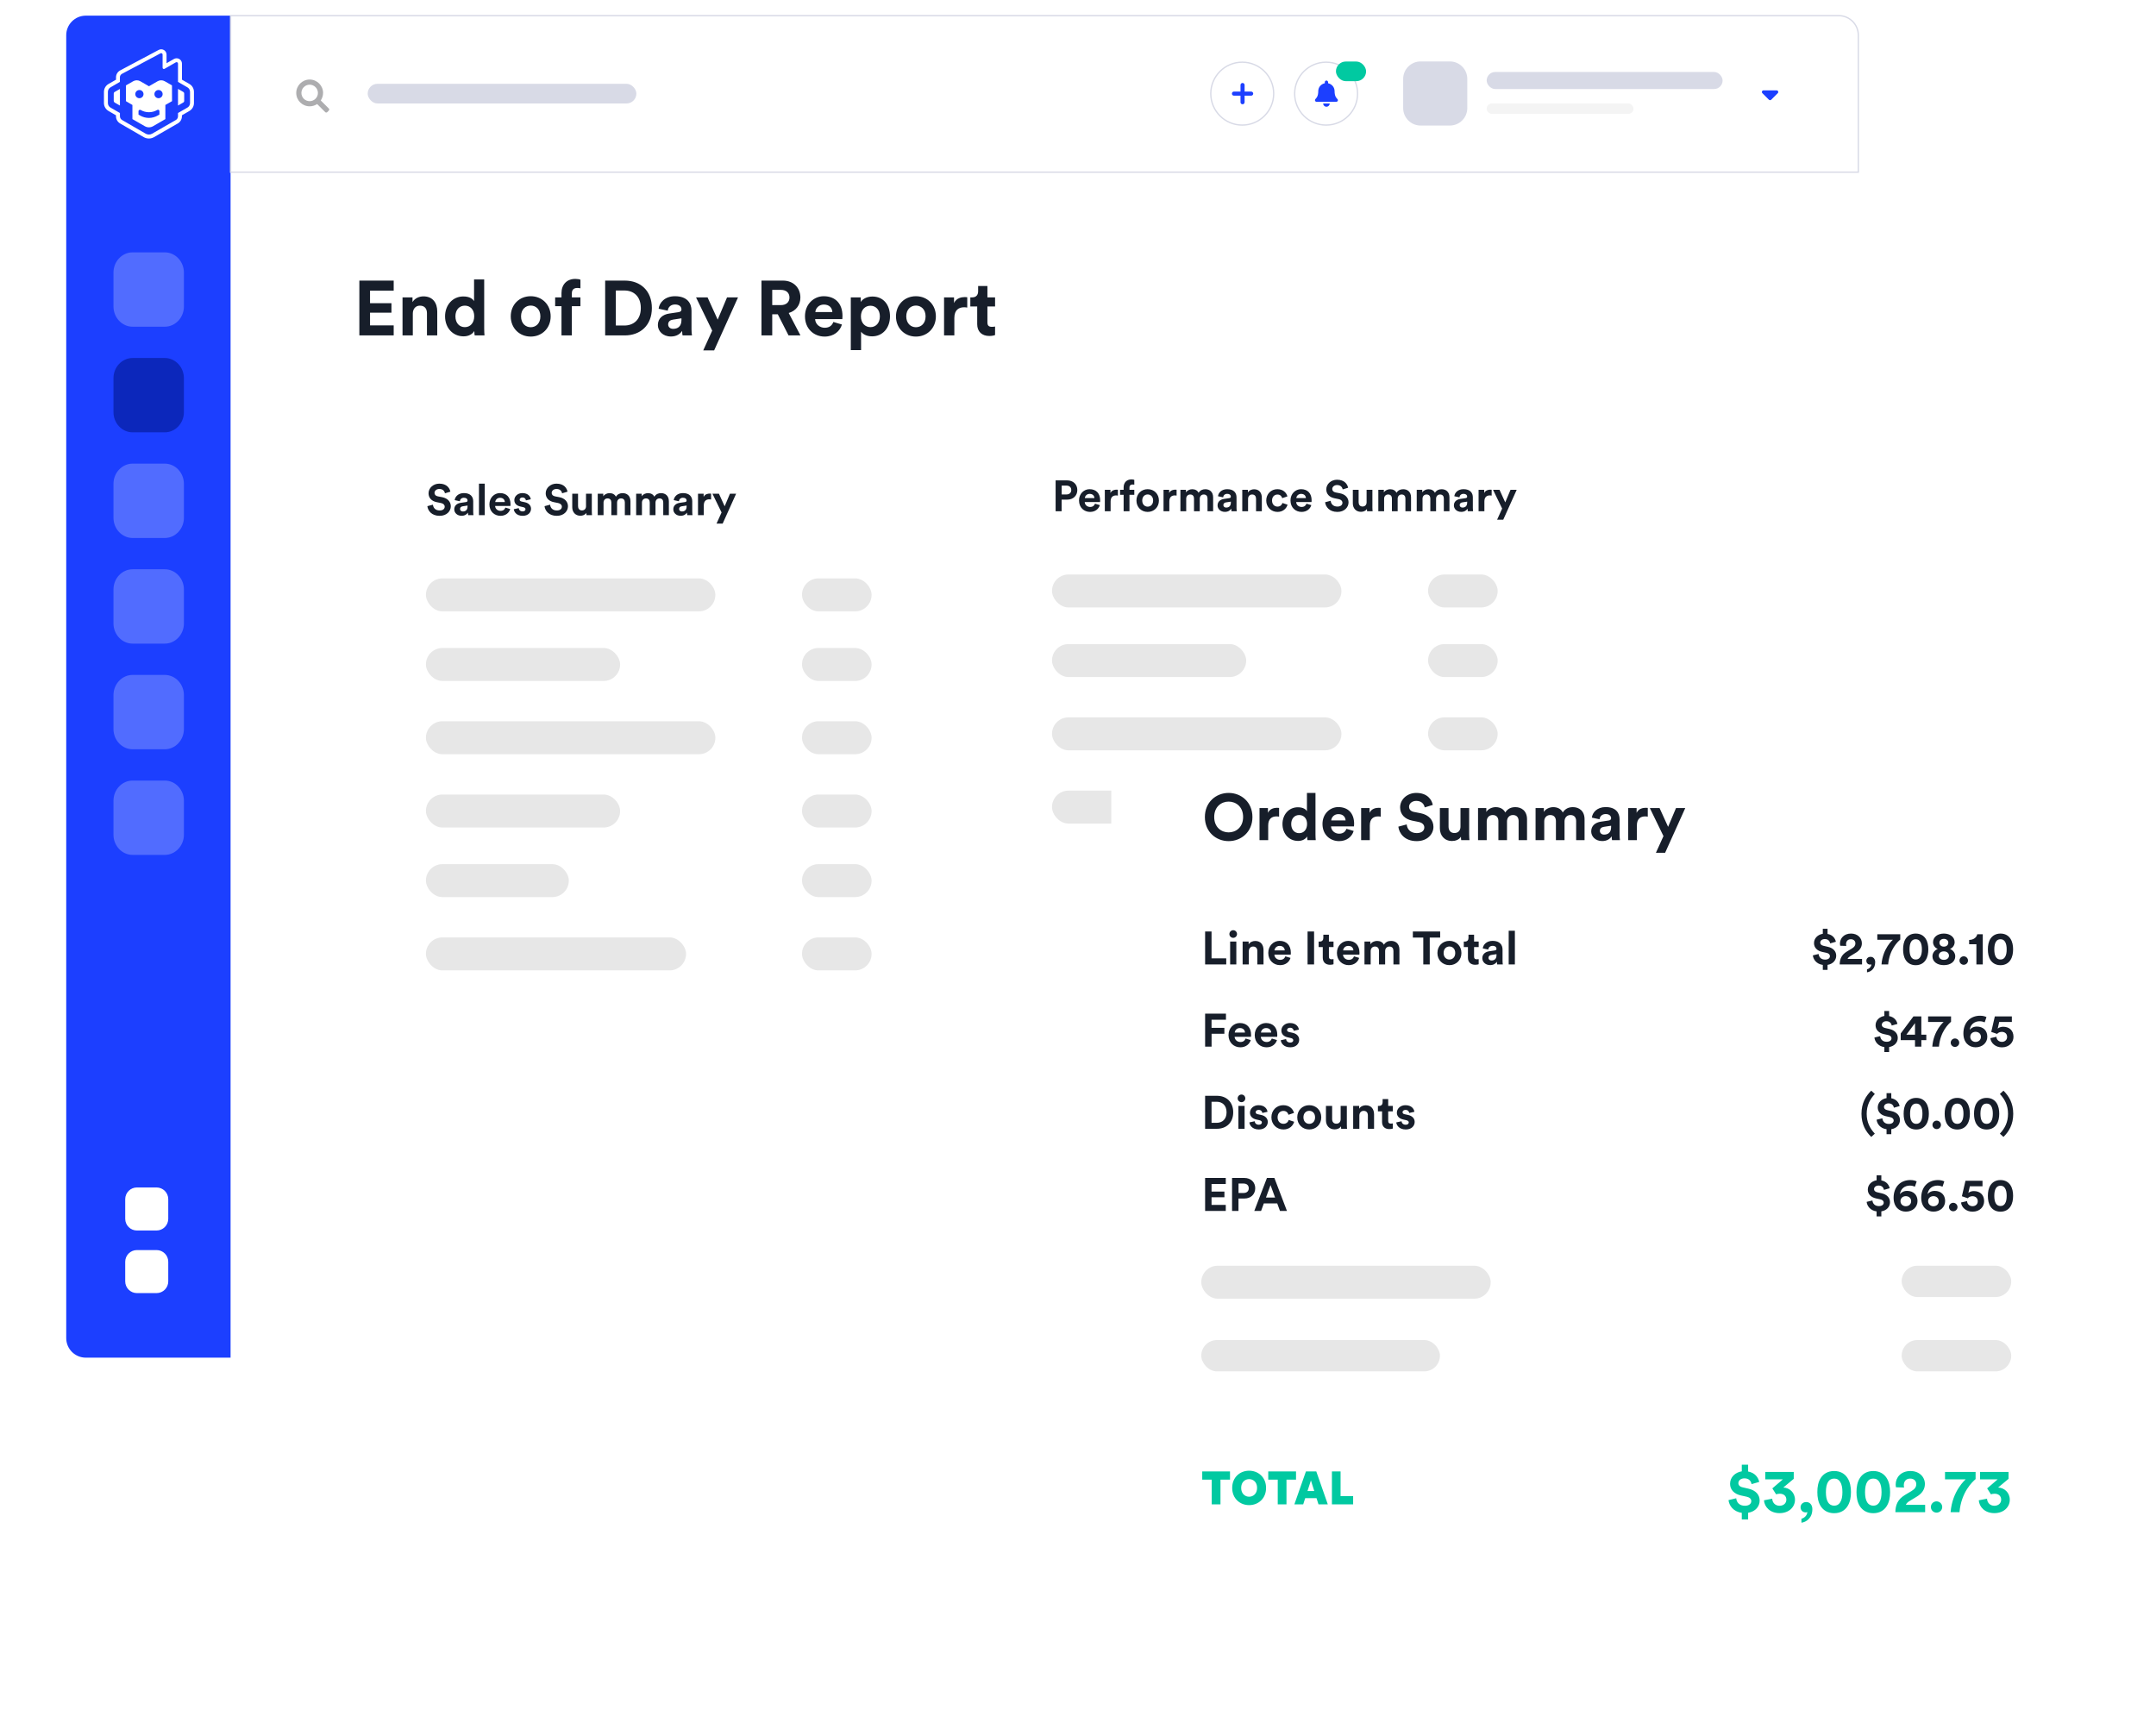 <?xml version="1.0" encoding="utf-8"?>
<svg xmlns="http://www.w3.org/2000/svg" width="551" height="437" viewBox="0 0 551 437" fill="none">
<g filter="url(#filter0_d)">
<rect x="16.926" y="4" width="458" height="343" rx="5" fill="white"/>
</g>
<path d="M100.614 85.728V83.159H94.567V79.918H100.041V77.487H94.567V74.286H100.614V71.717H91.84V85.728H100.614ZM105.5 80.136C105.5 79.009 106.172 78.12 107.318 78.12C108.583 78.12 109.117 78.97 109.117 80.057V85.728H111.745V79.602C111.745 77.468 110.639 75.748 108.228 75.748C107.18 75.748 106.014 76.203 105.421 77.211V76.005H102.872V85.728H105.5V80.136ZM123.743 71.42H121.154V76.974C120.877 76.46 120.087 75.768 118.407 75.768C115.66 75.768 113.743 78.001 113.743 80.847C113.743 83.792 115.719 85.966 118.486 85.966C119.79 85.966 120.778 85.373 121.213 84.602C121.213 85.057 121.273 85.531 121.312 85.728H123.822C123.782 85.333 123.743 84.622 123.743 83.97V71.42ZM116.391 80.847C116.391 79.108 117.458 78.12 118.802 78.12C120.146 78.12 121.193 79.088 121.193 80.827C121.193 82.586 120.146 83.614 118.802 83.614C117.419 83.614 116.391 82.586 116.391 80.847ZM135.632 83.634C134.348 83.634 133.162 82.685 133.162 80.867C133.162 79.029 134.348 78.1 135.632 78.1C136.917 78.1 138.103 79.029 138.103 80.867C138.103 82.705 136.917 83.634 135.632 83.634ZM135.632 75.709C132.727 75.709 130.533 77.863 130.533 80.867C130.533 83.851 132.727 86.025 135.632 86.025C138.537 86.025 140.731 83.851 140.731 80.867C140.731 77.863 138.537 75.709 135.632 75.709ZM147.51 73.594C147.945 73.594 148.202 73.653 148.34 73.693V71.48C148.123 71.381 147.589 71.282 147.036 71.282C144.882 71.282 143.498 72.705 143.498 74.899V76.005H141.878V78.258H143.498V85.728H146.147V78.258H148.34V76.005H146.147V74.938C146.147 73.851 146.917 73.594 147.51 73.594ZM157.387 83.199V74.246H159.58C161.873 74.246 163.77 75.689 163.77 78.733C163.77 81.776 161.853 83.199 159.561 83.199H157.387ZM159.659 85.728C163.651 85.728 166.596 83.159 166.596 78.733C166.596 74.306 163.671 71.717 159.679 71.717H154.659V85.728H159.659ZM168.129 83.08C168.129 84.602 169.394 86.005 171.469 86.005C172.912 86.005 173.841 85.333 174.335 84.562C174.335 84.938 174.374 85.472 174.434 85.728H176.845C176.785 85.392 176.726 84.701 176.726 84.187V79.404C176.726 77.448 175.58 75.709 172.497 75.709C169.888 75.709 168.485 77.389 168.327 78.91L170.659 79.404C170.738 78.555 171.37 77.823 172.517 77.823C173.623 77.823 174.157 78.397 174.157 79.088C174.157 79.424 173.979 79.701 173.426 79.78L171.035 80.136C169.414 80.373 168.129 81.341 168.129 83.08ZM172.023 84.049C171.173 84.049 170.758 83.495 170.758 82.922C170.758 82.171 171.291 81.796 171.963 81.697L174.157 81.361V81.796C174.157 83.515 173.129 84.049 172.023 84.049ZM182.507 89.562L188.614 76.005H185.807L183.416 81.697L180.827 76.005H177.882L182.013 84.503L179.72 89.562H182.507ZM201.526 85.728H204.57L201.566 79.997C203.404 79.464 204.55 77.981 204.55 76.025C204.55 73.594 202.811 71.717 200.084 71.717H194.609V85.728H197.356V80.333H198.779L201.526 85.728ZM197.356 77.981V74.088H199.57C200.953 74.088 201.763 74.859 201.763 76.045C201.763 77.191 200.953 77.981 199.57 77.981H197.356ZM208.373 79.76C208.432 78.871 209.183 77.843 210.547 77.843C212.049 77.843 212.681 78.792 212.721 79.76H208.373ZM212.978 82.29C212.662 83.159 211.99 83.772 210.764 83.772C209.46 83.772 208.373 82.843 208.314 81.559H215.27C215.27 81.519 215.31 81.124 215.31 80.748C215.31 77.626 213.511 75.709 210.507 75.709C208.017 75.709 205.725 77.725 205.725 80.827C205.725 84.108 208.077 86.025 210.745 86.025C213.136 86.025 214.677 84.622 215.171 82.942L212.978 82.29ZM220.062 89.483V84.78C220.537 85.432 221.525 85.966 222.869 85.966C225.616 85.966 227.453 83.792 227.453 80.847C227.453 77.962 225.813 75.788 222.967 75.788C221.505 75.788 220.418 76.44 219.983 77.191V76.005H217.434V89.483H220.062ZM224.865 80.867C224.865 82.606 223.797 83.614 222.453 83.614C221.11 83.614 220.023 82.586 220.023 80.867C220.023 79.147 221.11 78.14 222.453 78.14C223.797 78.14 224.865 79.147 224.865 80.867ZM234.079 83.634C232.794 83.634 231.609 82.685 231.609 80.867C231.609 79.029 232.794 78.1 234.079 78.1C235.364 78.1 236.549 79.029 236.549 80.867C236.549 82.705 235.364 83.634 234.079 83.634ZM234.079 75.709C231.174 75.709 228.98 77.863 228.98 80.867C228.98 83.851 231.174 86.025 234.079 86.025C236.984 86.025 239.178 83.851 239.178 80.867C239.178 77.863 236.984 75.709 234.079 75.709ZM247.197 75.966C247 75.946 246.802 75.926 246.585 75.926C245.755 75.926 244.411 76.163 243.818 77.448V76.005H241.269V85.728H243.897V81.282C243.897 79.187 245.063 78.535 246.407 78.535C246.644 78.535 246.901 78.555 247.197 78.614V75.966ZM252.35 73.1H249.978V74.464C249.978 75.333 249.504 76.005 248.476 76.005H247.982V78.337H249.741V82.863C249.741 84.74 250.927 85.867 252.824 85.867C253.595 85.867 254.069 85.728 254.306 85.63V83.456C254.168 83.495 253.812 83.535 253.496 83.535C252.745 83.535 252.35 83.258 252.35 82.408V78.337H254.306V76.005H252.35V73.1Z" fill="#171E2A"/>
<path d="M16.926 9C16.926 6.239 19.164 4 21.926 4H58.926V347H21.926C19.164 347 16.926 344.761 16.926 342V9Z" fill="#1C3FFF"/>
<path d="M42.113 83.5H33.887C31.199 83.5 29 81.179 29 78.342V69.658C29 66.821 31.199 64.5 33.887 64.5H42.113C44.801 64.5 47 66.821 47 69.658V78.342C47 81.179 44.801 83.5 42.113 83.5Z" fill="#516CFF"/>
<path d="M42.113 110.5H33.887C31.199 110.5 29 108.179 29 105.342V96.658C29 93.821 31.199 91.5 33.887 91.5H42.113C44.801 91.5 47 93.821 47 96.658V105.342C47 108.179 44.801 110.5 42.113 110.5Z" fill="#0C27BB"/>
<path d="M42.113 137.5H33.887C31.199 137.5 29 135.179 29 132.342V123.658C29 120.821 31.199 118.5 33.887 118.5H42.113C44.801 118.5 47 120.821 47 123.658V132.342C47 135.179 44.801 137.5 42.113 137.5Z" fill="#516CFF"/>
<path d="M42.113 164.5H33.887C31.199 164.5 29 162.179 29 159.342V150.658C29 147.821 31.199 145.5 33.887 145.5H42.113C44.801 145.5 47 147.821 47 150.658V159.342C47 162.179 44.801 164.5 42.113 164.5Z" fill="#516CFF"/>
<path d="M42.113 191.5H33.887C31.199 191.5 29 189.179 29 186.342V177.658C29 174.821 31.199 172.5 33.887 172.5H42.113C44.801 172.5 47 174.821 47 177.658V186.342C47 189.179 44.801 191.5 42.113 191.5Z" fill="#516CFF"/>
<path d="M42.113 218.5H33.887C31.199 218.5 29 216.179 29 213.342V204.658C29 201.821 31.199 199.5 33.887 199.5H42.113C44.801 199.5 47 201.821 47 204.658V213.342C47 216.179 44.801 218.5 42.113 218.5Z" fill="#516CFF"/>
<path d="M40.014 330.5H34.986C33.344 330.5 32 329.156 32 327.514V322.486C32 320.844 33.344 319.5 34.986 319.5H40.014C41.656 319.5 43 320.844 43 322.486V327.514C43 329.156 41.656 330.5 40.014 330.5Z" fill="white"/>
<path d="M40.014 314.5H34.986C33.344 314.5 32 313.156 32 311.514V306.486C32 304.844 33.344 303.5 34.986 303.5H40.014C41.656 303.5 43 304.844 43 306.486V311.514C43 313.156 41.656 314.5 40.014 314.5Z" fill="white"/>
<g clip-path="url(#clip0)">
<path d="M29.067 23.897V25.797C29.067 25.96 29.157 26.116 29.305 26.206L30.65 26.984V22.726L29.305 23.504C29.157 23.577 29.067 23.733 29.067 23.897ZM46.836 23.495L45.491 22.717V26.976L46.836 26.198C46.983 26.116 47.074 25.96 47.074 25.788V23.889C47.074 23.733 46.983 23.577 46.836 23.495ZM48.402 21.456L46.746 20.506L46.5 20.367V16.264C46.5 15.511 45.885 14.897 45.13 14.897C44.893 14.897 44.655 14.962 44.45 15.077L43.302 15.732L42.564 16.158V15.306V13.963C42.564 13.595 42.408 13.235 42.146 12.981C41.892 12.735 41.555 12.596 41.195 12.596C40.973 12.596 40.752 12.653 40.555 12.759L30.707 18C30.051 18.353 29.649 19.024 29.649 19.769V20.367L29.404 20.506L27.739 21.456C27.017 21.874 26.566 22.644 26.566 23.479V26.345C26.566 27.18 27.017 27.95 27.739 28.368L29.395 29.326L29.641 29.465V29.744C29.649 30.489 30.051 31.177 30.699 31.553L36.734 35.05C37.136 35.279 37.587 35.402 38.054 35.402C38.513 35.402 38.964 35.279 39.366 35.05L45.434 31.553C46.082 31.185 46.483 30.489 46.492 29.744V29.465L46.737 29.326L48.394 28.368C49.115 27.95 49.566 27.18 49.566 26.345V23.479C49.566 22.644 49.124 21.874 48.402 21.456ZM48.566 26.345C48.566 26.82 48.312 27.262 47.894 27.5L45.491 28.884V29.711C45.491 30.112 45.278 30.481 44.934 30.677L38.866 34.174C38.366 34.461 37.742 34.461 37.242 34.174L31.207 30.677C30.863 30.481 30.65 30.112 30.65 29.711V28.884L28.247 27.5C27.837 27.262 27.575 26.82 27.575 26.345V23.479C27.575 23.004 27.829 22.562 28.239 22.324L30.642 20.932V19.753C30.642 19.384 30.847 19.041 31.175 18.869L41.022 13.627C41.268 13.496 41.564 13.677 41.555 13.947V17.304C41.555 17.558 41.826 17.714 42.047 17.591L44.942 15.929C45.188 15.79 45.491 15.961 45.491 16.248V20.932L47.894 22.316C48.312 22.554 48.566 22.996 48.566 23.471V26.345ZM42.096 20.76C41.539 20.441 40.85 20.441 40.293 20.76L38.071 22.046L35.848 20.76C35.291 20.441 34.602 20.441 34.044 20.76L32.191 21.825V25.862L33.84 26.828V30.44L37.021 32.266C37.669 32.634 38.456 32.634 39.104 32.266L42.261 30.44V26.828L43.966 25.854L43.95 21.817L42.096 20.76ZM34.578 24.052C34.578 23.471 35.045 23.004 35.627 23.004C36.209 23.004 36.677 23.471 36.677 24.052C36.677 24.634 36.209 25.101 35.627 25.101C35.045 25.101 34.578 24.625 34.578 24.052ZM40.744 29.277L40.325 29.523C38.931 30.341 37.201 30.341 35.807 29.531L35.397 29.285V28.417C35.397 28.139 35.701 27.967 35.939 28.106C37.251 28.876 38.882 28.876 40.194 28.098L40.202 28.09C40.44 27.95 40.744 28.122 40.744 28.401V29.277ZM40.514 25.101C39.932 25.101 39.464 24.634 39.464 24.052C39.464 23.471 39.932 23.004 40.514 23.004C41.096 23.004 41.564 23.471 41.564 24.052C41.564 24.625 41.096 25.101 40.514 25.101Z" fill="white"/>
</g>
<path d="M58.926 4H469.926C472.687 4 474.926 6.239 474.926 9V44H58.926V4Z" fill="white" stroke="#D8DAE6" stroke-width="0.335" stroke-miterlimit="10"/>
<path d="M84.022 27.718L81.977 25.676C82.34 25.117 82.571 24.458 82.571 23.75C82.571 21.874 81.02 20.326 79.14 20.326C77.243 20.326 75.709 21.874 75.709 23.75C75.709 25.643 77.243 27.174 79.14 27.174C79.832 27.174 80.492 26.96 81.053 26.598L83.098 28.64C83.247 28.804 83.494 28.804 83.659 28.64L84.022 28.277C84.187 28.113 84.187 27.866 84.022 27.718ZM77.028 23.75C77.028 22.598 77.969 21.643 79.14 21.643C80.294 21.643 81.251 22.598 81.251 23.75C81.251 24.919 80.294 25.857 79.14 25.857C77.969 25.857 77.028 24.919 77.028 23.75Z" fill="#ADADAF"/>
<rect x="93.967" y="21.418" width="68.667" height="5.024" rx="2.512" fill="#D8DAE6"/>
<path d="M370.543 32.089H363.054C360.607 32.089 358.605 30.087 358.605 27.64V20.152C358.605 17.705 360.607 15.703 363.054 15.703H370.543C372.989 15.703 374.991 17.705 374.991 20.152V27.64C374.991 30.087 372.989 32.089 370.543 32.089Z" fill="#D8DAE6"/>
<rect x="379.943" y="18.4" width="60.293" height="4.354" rx="2.177" fill="#D8DAE6"/>
<rect x="379.943" y="26.439" width="37.516" height="2.68" rx="1.34" fill="#F4F4F4"/>
<path d="M454.339 23.811C454.457 23.694 454.496 23.511 454.43 23.354C454.365 23.197 454.208 23.092 454.051 23.092H450.701C450.531 23.092 450.374 23.197 450.309 23.354C450.243 23.511 450.283 23.694 450.4 23.811L452.075 25.486C452.154 25.565 452.258 25.604 452.376 25.604C452.481 25.604 452.586 25.565 452.664 25.486L454.339 23.811Z" fill="#1C3FFF"/>
<path d="M325.511 23.931C325.511 28.371 321.912 31.97 317.472 31.97C313.032 31.97 309.433 28.371 309.433 23.931C309.433 19.491 313.032 15.892 317.472 15.892C321.912 15.892 325.511 19.491 325.511 23.931Z" fill="white" stroke="#D8DAE6" stroke-width="0.335" stroke-miterlimit="10"/>
<path d="M320.277 23.929C320.277 23.641 320.042 23.405 319.754 23.405H318.079V21.73C318.079 21.443 317.843 21.207 317.556 21.207C317.255 21.207 317.032 21.443 317.032 21.73V23.405H315.357C315.056 23.405 314.834 23.641 314.834 23.929C314.834 24.23 315.056 24.452 315.357 24.452H317.032V26.127C317.032 26.428 317.255 26.65 317.556 26.65C317.843 26.65 318.079 26.428 318.079 26.127V24.452H319.754C320.042 24.452 320.277 24.23 320.277 23.929Z" fill="#1C3FFF"/>
<path d="M346.949 23.931C346.949 28.371 343.35 31.97 338.91 31.97C334.47 31.97 330.871 28.371 330.871 23.931C330.871 19.491 334.47 15.892 338.91 15.892C343.35 15.892 346.949 19.491 346.949 23.931Z" fill="white" stroke="#D8DAE6" stroke-width="0.335" stroke-miterlimit="10"/>
<path d="M338.993 27.279C339.451 27.279 339.831 26.913 339.831 26.442H338.156C338.156 26.913 338.522 27.279 338.993 27.279ZM341.807 25.33C341.558 25.055 341.074 24.649 341.074 23.302C341.074 22.294 340.367 21.483 339.412 21.274V20.999C339.412 20.776 339.216 20.58 338.993 20.58C338.758 20.58 338.575 20.776 338.575 20.999V21.274C337.606 21.483 336.9 22.294 336.9 23.302C336.9 24.649 336.416 25.055 336.167 25.33C336.089 25.408 336.062 25.513 336.062 25.605C336.062 25.827 336.233 26.023 336.481 26.023H341.493C341.754 26.023 341.911 25.827 341.924 25.605C341.924 25.513 341.885 25.408 341.807 25.33Z" fill="#1C3FFF"/>
<rect x="341.422" y="15.723" width="7.704" height="5.024" rx="2.512" fill="#01C9A1"/>
<g filter="url(#filter1_d)">
<rect x="92" y="108.5" width="148" height="157" rx="4.682" fill="white"/>
</g>
<rect x="108.854" y="147.826" width="73.971" height="8.427" rx="4.214" fill="#E7E7E7"/>
<rect x="204.961" y="147.826" width="17.791" height="8.427" rx="4.214" fill="#E7E7E7"/>
<rect x="108.854" y="184.344" width="73.971" height="8.427" rx="4.214" fill="#E7E7E7"/>
<rect x="204.961" y="184.344" width="17.791" height="8.427" rx="4.214" fill="#E7E7E7"/>
<rect x="108.854" y="239.588" width="66.48" height="8.427" rx="4.214" fill="#E7E7E7"/>
<rect x="204.961" y="239.588" width="17.791" height="8.427" rx="4.214" fill="#E7E7E7"/>
<rect x="108.854" y="203.07" width="49.626" height="8.427" rx="4.214" fill="#E7E7E7"/>
<rect x="204.961" y="203.07" width="17.791" height="8.427" rx="4.214" fill="#E7E7E7"/>
<rect x="108.854" y="220.861" width="36.517" height="8.427" rx="4.214" fill="#E7E7E7"/>
<rect x="204.961" y="220.859" width="17.791" height="8.427" rx="4.214" fill="#E7E7E7"/>
<rect x="108.854" y="165.617" width="49.626" height="8.427" rx="4.214" fill="#E7E7E7"/>
<rect x="204.961" y="165.617" width="17.791" height="8.427" rx="4.214" fill="#E7E7E7"/>
<path d="M115.099 125.66C114.921 124.769 114.186 123.612 112.271 123.612C110.78 123.612 109.522 124.68 109.522 126.083C109.522 127.274 110.334 128.087 111.592 128.343L112.694 128.566C113.307 128.688 113.652 129.044 113.652 129.501C113.652 130.058 113.195 130.47 112.372 130.47C111.258 130.47 110.713 129.768 110.646 128.989L109.221 129.367C109.343 130.492 110.267 131.839 112.36 131.839C114.197 131.839 115.211 130.614 115.211 129.401C115.211 128.287 114.442 127.352 113.006 127.074L111.904 126.862C111.325 126.751 111.047 126.406 111.047 125.972C111.047 125.448 111.537 124.97 112.283 124.97C113.284 124.97 113.641 125.649 113.719 126.083L115.099 125.66ZM116.094 130.18C116.094 131.037 116.806 131.828 117.975 131.828C118.788 131.828 119.311 131.449 119.589 131.015C119.589 131.227 119.612 131.527 119.645 131.672H121.003C120.97 131.483 120.937 131.093 120.937 130.803V128.109C120.937 127.007 120.291 126.027 118.554 126.027C117.085 126.027 116.294 126.974 116.205 127.831L117.519 128.109C117.563 127.631 117.919 127.219 118.565 127.219C119.189 127.219 119.489 127.542 119.489 127.931C119.489 128.12 119.389 128.276 119.077 128.321L117.73 128.521C116.817 128.655 116.094 129.2 116.094 130.18ZM118.287 130.726C117.808 130.726 117.574 130.414 117.574 130.091C117.574 129.668 117.875 129.456 118.253 129.401L119.489 129.211V129.456C119.489 130.425 118.91 130.726 118.287 130.726ZM123.888 131.672V123.612H122.407V131.672H123.888ZM126.566 128.31C126.599 127.809 127.022 127.23 127.791 127.23C128.637 127.23 128.993 127.764 129.015 128.31H126.566ZM129.16 129.735C128.982 130.225 128.603 130.57 127.913 130.57C127.178 130.57 126.566 130.046 126.532 129.323H130.451C130.451 129.301 130.474 129.078 130.474 128.866C130.474 127.107 129.46 126.027 127.768 126.027C126.365 126.027 125.074 127.163 125.074 128.911C125.074 130.759 126.399 131.839 127.902 131.839C129.249 131.839 130.117 131.048 130.396 130.102L129.16 129.735ZM131.303 130.147C131.37 130.77 131.937 131.839 133.585 131.839C135.021 131.839 135.711 130.926 135.711 130.035C135.711 129.234 135.166 128.577 134.086 128.354L133.307 128.187C133.006 128.132 132.806 127.965 132.806 127.697C132.806 127.386 133.117 127.152 133.507 127.152C134.131 127.152 134.364 127.564 134.409 127.887L135.645 127.608C135.578 127.018 135.055 126.027 133.496 126.027C132.316 126.027 131.447 126.84 131.447 127.82C131.447 128.588 131.926 129.223 132.984 129.456L133.707 129.623C134.131 129.712 134.298 129.913 134.298 130.158C134.298 130.447 134.064 130.703 133.574 130.703C132.928 130.703 132.605 130.303 132.572 129.868L131.303 130.147ZM145.041 125.66C144.863 124.769 144.128 123.612 142.213 123.612C140.721 123.612 139.463 124.68 139.463 126.083C139.463 127.274 140.276 128.087 141.534 128.343L142.636 128.566C143.249 128.688 143.594 129.044 143.594 129.501C143.594 130.058 143.137 130.47 142.313 130.47C141.2 130.47 140.655 129.768 140.588 128.989L139.163 129.367C139.285 130.492 140.209 131.839 142.302 131.839C144.139 131.839 145.152 130.614 145.152 129.401C145.152 128.287 144.384 127.352 142.948 127.074L141.846 126.862C141.267 126.751 140.989 126.406 140.989 125.972C140.989 125.448 141.478 124.97 142.224 124.97C143.226 124.97 143.583 125.649 143.661 126.083L145.041 125.66ZM149.889 131.672H151.303C151.281 131.483 151.247 131.104 151.247 130.681V126.194H149.766V129.378C149.766 130.013 149.388 130.458 148.731 130.458C148.041 130.458 147.729 129.969 147.729 129.356V126.194H146.248V129.657C146.248 130.848 147.005 131.817 148.33 131.817C148.909 131.817 149.544 131.594 149.844 131.082C149.844 131.304 149.867 131.561 149.889 131.672ZM154.243 131.672V128.466C154.243 127.864 154.621 127.386 155.267 127.386C155.935 127.386 156.236 127.831 156.236 128.421V131.672H157.705V128.466C157.705 127.875 158.084 127.386 158.718 127.386C159.397 127.386 159.687 127.831 159.687 128.421V131.672H161.123V128.12C161.123 126.651 160.154 126.039 159.141 126.039C158.418 126.039 157.839 126.283 157.405 126.951C157.126 126.361 156.525 126.039 155.779 126.039C155.178 126.039 154.477 126.328 154.176 126.862V126.194H152.762V131.672H154.243ZM164.06 131.672V128.466C164.06 127.864 164.439 127.386 165.085 127.386C165.753 127.386 166.053 127.831 166.053 128.421V131.672H167.523V128.466C167.523 127.875 167.901 127.386 168.536 127.386C169.215 127.386 169.504 127.831 169.504 128.421V131.672H170.941V128.12C170.941 126.651 169.972 126.039 168.959 126.039C168.235 126.039 167.656 126.283 167.222 126.951C166.944 126.361 166.343 126.039 165.597 126.039C164.996 126.039 164.294 126.328 163.994 126.862V126.194H162.58V131.672H164.06ZM172.074 130.18C172.074 131.037 172.787 131.828 173.956 131.828C174.769 131.828 175.292 131.449 175.57 131.015C175.57 131.227 175.592 131.527 175.626 131.672H176.984C176.951 131.483 176.917 131.093 176.917 130.803V128.109C176.917 127.007 176.272 126.027 174.535 126.027C173.065 126.027 172.275 126.974 172.186 127.831L173.499 128.109C173.544 127.631 173.9 127.219 174.546 127.219C175.169 127.219 175.47 127.542 175.47 127.931C175.47 128.12 175.37 128.276 175.058 128.321L173.711 128.521C172.798 128.655 172.074 129.2 172.074 130.18ZM174.268 130.726C173.789 130.726 173.555 130.414 173.555 130.091C173.555 129.668 173.856 129.456 174.234 129.401L175.47 129.211V129.456C175.47 130.425 174.891 130.726 174.268 130.726ZM181.728 126.172C181.616 126.161 181.505 126.15 181.383 126.15C180.915 126.15 180.158 126.283 179.824 127.007V126.194H178.388V131.672H179.868V129.167C179.868 127.987 180.525 127.619 181.282 127.619C181.416 127.619 181.561 127.631 181.728 127.664V126.172ZM184.686 133.832L188.126 126.194H186.545L185.198 129.401L183.739 126.194H182.081L184.407 130.982L183.116 133.832H184.686Z" fill="#171E2A"/>
<g filter="url(#filter2_d)">
<rect x="252" y="107.5" width="150" height="121" rx="4.682" fill="white"/>
</g>
<rect x="268.855" y="146.826" width="73.971" height="8.427" rx="4.214" fill="#E7E7E7"/>
<rect x="364.961" y="146.826" width="17.791" height="8.427" rx="4.214" fill="#E7E7E7"/>
<rect x="268.855" y="183.344" width="73.971" height="8.427" rx="4.214" fill="#E7E7E7"/>
<rect x="364.961" y="183.344" width="17.791" height="8.427" rx="4.214" fill="#E7E7E7"/>
<rect x="268.855" y="202.07" width="49.626" height="8.427" rx="4.214" fill="#E7E7E7"/>
<rect x="364.961" y="202.07" width="17.791" height="8.427" rx="4.214" fill="#E7E7E7"/>
<rect x="268.855" y="164.617" width="49.626" height="8.427" rx="4.214" fill="#E7E7E7"/>
<rect x="364.961" y="164.617" width="17.791" height="8.427" rx="4.214" fill="#E7E7E7"/>
<path d="M271.327 126.375V124.114H272.541C273.309 124.114 273.776 124.549 273.776 125.25C273.776 125.929 273.309 126.375 272.541 126.375H271.327ZM272.73 127.699C274.288 127.699 275.324 126.675 275.324 125.239C275.324 123.814 274.288 122.779 272.73 122.779H269.78V130.672H271.316V127.699H272.73ZM277.25 127.31C277.284 126.809 277.707 126.23 278.475 126.23C279.321 126.23 279.677 126.764 279.7 127.31H277.25ZM279.844 128.735C279.666 129.225 279.288 129.57 278.598 129.57C277.863 129.57 277.25 129.046 277.217 128.323H281.136C281.136 128.301 281.158 128.078 281.158 127.866C281.158 126.107 280.145 125.027 278.453 125.027C277.05 125.027 275.759 126.163 275.759 127.911C275.759 129.759 277.083 130.839 278.586 130.839C279.933 130.839 280.802 130.048 281.08 129.102L279.844 128.735ZM285.695 125.172C285.583 125.161 285.472 125.15 285.349 125.15C284.882 125.15 284.125 125.283 283.791 126.007V125.194H282.355V130.672H283.835V128.167C283.835 126.987 284.492 126.619 285.249 126.619C285.383 126.619 285.528 126.631 285.695 126.664V125.172ZM289.421 123.836C289.666 123.836 289.81 123.87 289.888 123.892V122.645C289.766 122.589 289.465 122.534 289.154 122.534C287.94 122.534 287.161 123.335 287.161 124.571V125.194H286.248V126.464H287.161V130.672H288.653V126.464H289.888V125.194H288.653V124.593C288.653 123.981 289.087 123.836 289.421 123.836ZM293.308 129.492C292.584 129.492 291.916 128.957 291.916 127.933C291.916 126.898 292.584 126.375 293.308 126.375C294.032 126.375 294.7 126.898 294.7 127.933C294.7 128.969 294.032 129.492 293.308 129.492ZM293.308 125.027C291.671 125.027 290.436 126.241 290.436 127.933C290.436 129.614 291.671 130.839 293.308 130.839C294.945 130.839 296.18 129.614 296.18 127.933C296.18 126.241 294.945 125.027 293.308 125.027ZM300.698 125.172C300.587 125.161 300.475 125.15 300.353 125.15C299.885 125.15 299.128 125.283 298.794 126.007V125.194H297.358V130.672H298.839V128.167C298.839 126.987 299.496 126.619 300.253 126.619C300.386 126.619 300.531 126.631 300.698 126.664V125.172ZM303.155 130.672V127.466C303.155 126.864 303.534 126.386 304.179 126.386C304.847 126.386 305.148 126.831 305.148 127.421V130.672H306.618V127.466C306.618 126.875 306.996 126.386 307.631 126.386C308.31 126.386 308.599 126.831 308.599 127.421V130.672H310.035V127.12C310.035 125.651 309.067 125.039 308.054 125.039C307.33 125.039 306.751 125.283 306.317 125.951C306.039 125.361 305.437 125.039 304.692 125.039C304.09 125.039 303.389 125.328 303.088 125.862V125.194H301.674V130.672H303.155ZM311.169 129.18C311.169 130.037 311.882 130.828 313.051 130.828C313.863 130.828 314.387 130.449 314.665 130.015C314.665 130.227 314.687 130.527 314.721 130.672H316.079C316.045 130.483 316.012 130.093 316.012 129.803V127.109C316.012 126.007 315.366 125.027 313.63 125.027C312.16 125.027 311.37 125.974 311.28 126.831L312.594 127.109C312.639 126.631 312.995 126.219 313.641 126.219C314.264 126.219 314.565 126.542 314.565 126.931C314.565 127.12 314.465 127.276 314.153 127.321L312.806 127.521C311.893 127.655 311.169 128.2 311.169 129.18ZM313.362 129.726C312.884 129.726 312.65 129.414 312.65 129.091C312.65 128.668 312.95 128.456 313.329 128.401L314.565 128.211V128.456C314.565 129.425 313.986 129.726 313.362 129.726ZM318.963 127.521C318.963 126.887 319.342 126.386 319.988 126.386C320.7 126.386 321.001 126.864 321.001 127.477V130.672H322.481V127.221C322.481 126.018 321.858 125.05 320.5 125.05C319.91 125.05 319.253 125.306 318.919 125.874V125.194H317.483V130.672H318.963V127.521ZM326.479 126.397C327.214 126.397 327.559 126.864 327.692 127.321L329.017 126.875C328.784 125.951 327.937 125.027 326.446 125.027C324.854 125.027 323.607 126.241 323.607 127.933C323.607 129.614 324.876 130.839 326.49 130.839C327.949 130.839 328.806 129.904 329.051 128.991L327.748 128.557C327.626 128.98 327.247 129.481 326.49 129.481C325.733 129.481 325.087 128.924 325.087 127.933C325.087 126.942 325.722 126.397 326.479 126.397ZM331.296 127.31C331.329 126.809 331.752 126.23 332.52 126.23C333.367 126.23 333.723 126.764 333.745 127.31H331.296ZM333.89 128.735C333.712 129.225 333.333 129.57 332.643 129.57C331.908 129.57 331.296 129.046 331.262 128.323H335.181C335.181 128.301 335.204 128.078 335.204 127.866C335.204 126.107 334.19 125.027 332.498 125.027C331.095 125.027 329.804 126.163 329.804 127.911C329.804 129.759 331.129 130.839 332.632 130.839C333.979 130.839 334.847 130.048 335.126 129.102L333.89 128.735ZM344.531 124.66C344.353 123.769 343.618 122.612 341.703 122.612C340.211 122.612 338.953 123.68 338.953 125.083C338.953 126.274 339.766 127.087 341.024 127.343L342.126 127.566C342.738 127.688 343.083 128.044 343.083 128.501C343.083 129.058 342.627 129.47 341.803 129.47C340.69 129.47 340.144 128.768 340.077 127.989L338.652 128.367C338.775 129.492 339.699 130.839 341.792 130.839C343.629 130.839 344.642 129.614 344.642 128.401C344.642 127.287 343.874 126.352 342.438 126.074L341.335 125.862C340.757 125.751 340.478 125.406 340.478 124.972C340.478 124.448 340.968 123.97 341.714 123.97C342.716 123.97 343.072 124.649 343.15 125.083L344.531 124.66ZM349.378 130.672H350.792C350.77 130.483 350.737 130.104 350.737 129.681V125.194H349.256V128.378C349.256 129.013 348.878 129.458 348.221 129.458C347.53 129.458 347.219 128.969 347.219 128.356V125.194H345.738V128.657C345.738 129.848 346.495 130.817 347.82 130.817C348.399 130.817 349.033 130.594 349.334 130.082C349.334 130.304 349.356 130.561 349.378 130.672ZM353.732 130.672V127.466C353.732 126.864 354.111 126.386 354.757 126.386C355.425 126.386 355.725 126.831 355.725 127.421V130.672H357.195V127.466C357.195 126.875 357.573 126.386 358.208 126.386C358.887 126.386 359.176 126.831 359.176 127.421V130.672H360.613V127.12C360.613 125.651 359.644 125.039 358.631 125.039C357.907 125.039 357.328 125.283 356.894 125.951C356.616 125.361 356.015 125.039 355.269 125.039C354.668 125.039 353.966 125.328 353.666 125.862V125.194H352.252V130.672H353.732ZM363.55 130.672V127.466C363.55 126.864 363.928 126.386 364.574 126.386C365.242 126.386 365.543 126.831 365.543 127.421V130.672H367.012V127.466C367.012 126.875 367.391 126.386 368.025 126.386C368.705 126.386 368.994 126.831 368.994 127.421V130.672H370.43V127.12C370.43 125.651 369.462 125.039 368.448 125.039C367.725 125.039 367.146 125.283 366.712 125.951C366.433 125.361 365.832 125.039 365.086 125.039C364.485 125.039 363.784 125.328 363.483 125.862V125.194H362.069V130.672H363.55ZM371.564 129.18C371.564 130.037 372.276 130.828 373.445 130.828C374.258 130.828 374.781 130.449 375.06 130.015C375.06 130.227 375.082 130.527 375.115 130.672H376.474C376.44 130.483 376.407 130.093 376.407 129.803V127.109C376.407 126.007 375.761 125.027 374.024 125.027C372.555 125.027 371.764 125.974 371.675 126.831L372.989 127.109C373.033 126.631 373.39 126.219 374.035 126.219C374.659 126.219 374.96 126.542 374.96 126.931C374.96 127.12 374.859 127.276 374.548 127.321L373.2 127.521C372.288 127.655 371.564 128.2 371.564 129.18ZM373.757 129.726C373.278 129.726 373.045 129.414 373.045 129.091C373.045 128.668 373.345 128.456 373.724 128.401L374.96 128.211V128.456C374.96 129.425 374.381 129.726 373.757 129.726ZM381.217 125.172C381.106 125.161 380.995 125.15 380.872 125.15C380.405 125.15 379.648 125.283 379.314 126.007V125.194H377.877V130.672H379.358V128.167C379.358 126.987 380.015 126.619 380.772 126.619C380.906 126.619 381.05 126.631 381.217 126.664V125.172ZM384.175 132.832L387.615 125.194H386.034L384.687 128.401L383.229 125.194H381.57L383.897 129.982L382.606 132.832H384.175Z" fill="#171E2A"/>
<g filter="url(#filter3_d)">
<rect x="284" y="180.5" width="251" height="228" rx="7.011" fill="white"/>
</g>
<path d="M313.385 246.5V244.931H309.628V238.07H307.987V246.5H313.385ZM315.962 246.5V240.65H314.381V246.5H315.962ZM314.19 238.736C314.19 239.259 314.63 239.699 315.165 239.699C315.712 239.699 316.14 239.259 316.14 238.736C316.14 238.189 315.712 237.749 315.165 237.749C314.63 237.749 314.19 238.189 314.19 238.736ZM319.155 243.135C319.155 242.457 319.559 241.922 320.249 241.922C321.01 241.922 321.331 242.434 321.331 243.088V246.5H322.912V242.814C322.912 241.53 322.246 240.496 320.796 240.496C320.166 240.496 319.464 240.769 319.107 241.375V240.65H317.574V246.5H319.155V243.135ZM325.719 242.909C325.755 242.374 326.207 241.756 327.027 241.756C327.931 241.756 328.311 242.327 328.335 242.909H325.719ZM328.49 244.431C328.299 244.954 327.895 245.323 327.158 245.323C326.373 245.323 325.719 244.764 325.684 243.991H329.869C329.869 243.967 329.893 243.73 329.893 243.504C329.893 241.625 328.811 240.472 327.003 240.472C325.505 240.472 324.126 241.685 324.126 243.551C324.126 245.525 325.541 246.678 327.146 246.678C328.585 246.678 329.512 245.834 329.809 244.824L328.49 244.431ZM335.835 246.5V238.07H334.17V246.5H335.835ZM339.625 238.902H338.199V239.723C338.199 240.246 337.913 240.65 337.295 240.65H336.998V242.053H338.056V244.776C338.056 245.905 338.769 246.583 339.911 246.583C340.374 246.583 340.66 246.5 340.802 246.441V245.133C340.719 245.156 340.505 245.18 340.315 245.18C339.863 245.18 339.625 245.014 339.625 244.502V242.053H340.802V240.65H339.625V238.902ZM343.264 242.909C343.3 242.374 343.751 241.756 344.572 241.756C345.475 241.756 345.856 242.327 345.88 242.909H343.264ZM346.034 244.431C345.844 244.954 345.44 245.323 344.703 245.323C343.918 245.323 343.264 244.764 343.228 243.991H347.414C347.414 243.967 347.437 243.73 347.437 243.504C347.437 241.625 346.355 240.472 344.548 240.472C343.05 240.472 341.671 241.685 341.671 243.551C341.671 245.525 343.086 246.678 344.691 246.678C346.129 246.678 347.057 245.834 347.354 244.824L346.034 244.431ZM350.297 246.5V243.076C350.297 242.434 350.701 241.922 351.39 241.922C352.104 241.922 352.425 242.398 352.425 243.028V246.5H353.994V243.076C353.994 242.446 354.399 241.922 355.076 241.922C355.802 241.922 356.111 242.398 356.111 243.028V246.5H357.645V242.707C357.645 241.138 356.61 240.484 355.528 240.484C354.755 240.484 354.137 240.745 353.673 241.459C353.376 240.828 352.734 240.484 351.937 240.484C351.295 240.484 350.546 240.793 350.225 241.364V240.65H348.715V246.5H350.297ZM368.058 239.628V238.07H361.078V239.628H363.742V246.5H365.394V239.628H368.058ZM370.422 245.24C369.649 245.24 368.936 244.669 368.936 243.575C368.936 242.469 369.649 241.91 370.422 241.91C371.195 241.91 371.909 242.469 371.909 243.575C371.909 244.681 371.195 245.24 370.422 245.24ZM370.422 240.472C368.674 240.472 367.355 241.768 367.355 243.575C367.355 245.37 368.674 246.678 370.422 246.678C372.17 246.678 373.49 245.37 373.49 243.575C373.49 241.768 372.17 240.472 370.422 240.472ZM376.724 238.902H375.297V239.723C375.297 240.246 375.011 240.65 374.393 240.65H374.096V242.053H375.154V244.776C375.154 245.905 375.867 246.583 377.009 246.583C377.473 246.583 377.758 246.5 377.901 246.441V245.133C377.817 245.156 377.603 245.18 377.413 245.18C376.961 245.18 376.724 245.014 376.724 244.502V242.053H377.901V240.65H376.724V238.902ZM378.827 244.907C378.827 245.822 379.588 246.666 380.836 246.666C381.704 246.666 382.263 246.262 382.56 245.798C382.56 246.024 382.584 246.345 382.62 246.5H384.07C384.035 246.298 383.999 245.882 383.999 245.573V242.695C383.999 241.518 383.309 240.472 381.455 240.472C379.885 240.472 379.041 241.482 378.946 242.398L380.349 242.695C380.396 242.184 380.777 241.744 381.467 241.744C382.132 241.744 382.453 242.089 382.453 242.505C382.453 242.707 382.346 242.874 382.013 242.921L380.575 243.135C379.6 243.278 378.827 243.86 378.827 244.907ZM381.169 245.489C380.658 245.489 380.408 245.156 380.408 244.812C380.408 244.36 380.729 244.134 381.134 244.074L382.453 243.872V244.134C382.453 245.168 381.835 245.489 381.169 245.489ZM387.151 246.5V237.892H385.57V246.5H387.151Z" fill="#171E2A"/>
<path d="M467.06 247.891V246.607C468.487 246.381 469.271 245.37 469.271 244.277C469.271 243.206 468.594 242.315 467.095 241.982L466.013 241.732C465.455 241.613 465.193 241.304 465.193 240.935C465.193 240.448 465.609 240.008 466.37 240.008C467.345 240.008 467.654 240.698 467.726 241.114L469.188 240.698C469.022 239.901 468.427 238.95 467.06 238.7V237.392H465.847V238.664C464.575 238.867 463.6 239.794 463.6 241.054C463.6 242.196 464.396 243.004 465.681 243.29L466.774 243.527C467.369 243.658 467.666 243.967 467.666 244.372C467.666 244.895 467.214 245.263 466.442 245.263C465.348 245.263 464.848 244.574 464.777 243.825L463.303 244.181C463.41 245.192 464.194 246.393 465.847 246.619V247.891H467.06ZM471.845 241.768C471.809 241.637 471.786 241.482 471.786 241.34C471.786 240.614 472.19 240.056 473.01 240.056C473.783 240.056 474.175 240.555 474.175 241.114C474.175 241.649 473.914 242.053 473.26 242.446L471.988 243.206C470.608 244.039 470.18 245.145 470.168 246.5H475.876V245.085H472.178C472.297 244.788 472.546 244.574 472.844 244.384L474.33 243.48C475.281 242.897 475.828 242.089 475.828 241.09C475.828 239.746 474.77 238.605 473.046 238.605C471.25 238.605 470.228 239.83 470.228 241.185C470.228 241.375 470.264 241.613 470.287 241.72L471.845 241.768ZM476.974 245.549C476.974 246.12 477.378 246.536 477.961 246.536C478.092 246.536 478.223 246.5 478.27 246.464C478.246 247.118 477.676 247.63 477.141 247.748V248.509C478.02 248.402 479.233 247.665 479.233 245.917C479.233 245.145 478.793 244.55 478.056 244.55C477.438 244.55 476.974 244.978 476.974 245.549ZM485.64 238.783H479.778V240.198H483.749C483.749 240.198 481.169 242.35 480.848 246.5H482.548C482.893 242.612 485.057 240.65 485.64 240.151V238.783ZM488.008 242.648C488.008 241.839 488.127 241.149 488.424 240.686C488.662 240.305 489.031 240.056 489.59 240.056C490.16 240.056 490.505 240.305 490.743 240.686C491.052 241.149 491.171 241.839 491.171 242.648C491.171 243.456 491.052 244.146 490.743 244.609C490.505 244.99 490.16 245.24 489.59 245.24C489.031 245.24 488.662 244.99 488.424 244.609C488.127 244.146 488.008 243.456 488.008 242.648ZM486.367 242.648C486.367 243.635 486.522 244.598 487.045 245.394C487.556 246.155 488.389 246.69 489.59 246.69C490.79 246.69 491.623 246.155 492.122 245.394C492.645 244.598 492.812 243.635 492.812 242.648C492.812 241.661 492.645 240.698 492.122 239.901C491.623 239.14 490.79 238.605 489.59 238.605C488.389 238.605 487.556 239.14 487.045 239.901C486.522 240.698 486.367 241.661 486.367 242.648ZM496.781 241.946C496.068 241.946 495.652 241.482 495.652 240.935C495.652 240.424 496.068 239.96 496.781 239.96C497.507 239.96 497.923 240.424 497.923 240.935C497.923 241.482 497.507 241.946 496.781 241.946ZM496.781 245.323C495.937 245.323 495.485 244.8 495.485 244.253C495.485 243.694 495.913 243.159 496.781 243.159C497.649 243.159 498.089 243.694 498.089 244.253C498.089 244.8 497.637 245.323 496.781 245.323ZM496.781 246.678C498.541 246.678 499.694 245.751 499.694 244.419C499.694 243.587 499.147 242.838 498.339 242.541C499.112 242.255 499.54 241.494 499.54 240.817C499.54 239.521 498.387 238.605 496.781 238.605C495.176 238.605 494.023 239.521 494.023 240.817C494.023 241.506 494.463 242.255 495.236 242.541C494.415 242.85 493.868 243.587 493.868 244.419C493.868 245.751 495.022 246.678 496.781 246.678ZM500.777 245.501C500.777 246.096 501.265 246.583 501.859 246.583C502.466 246.583 502.953 246.096 502.953 245.501C502.953 244.907 502.466 244.419 501.859 244.419C501.265 244.419 500.777 244.907 500.777 245.501ZM506.728 246.5V238.783H505.313C505.158 239.592 504.373 240.222 503.244 240.234V241.34H505.099V246.5H506.728ZM509.675 242.648C509.675 241.839 509.794 241.149 510.091 240.686C510.329 240.305 510.697 240.056 511.256 240.056C511.827 240.056 512.172 240.305 512.41 240.686C512.719 241.149 512.838 241.839 512.838 242.648C512.838 243.456 512.719 244.146 512.41 244.609C512.172 244.99 511.827 245.24 511.256 245.24C510.697 245.24 510.329 244.99 510.091 244.609C509.794 244.146 509.675 243.456 509.675 242.648ZM508.034 242.648C508.034 243.635 508.189 244.598 508.712 245.394C509.223 246.155 510.055 246.69 511.256 246.69C512.457 246.69 513.29 246.155 513.789 245.394C514.312 244.598 514.479 243.635 514.479 242.648C514.479 241.661 514.312 240.698 513.789 239.901C513.29 239.14 512.457 238.605 511.256 238.605C510.055 238.605 509.223 239.14 508.712 239.901C508.189 240.698 508.034 241.661 508.034 242.648Z" fill="#171E2A"/>
<path d="M309.64 267.5V264.218H312.909V262.708H309.628V260.628H313.314V259.07H307.987V267.5H309.64ZM315.559 263.909C315.595 263.374 316.047 262.756 316.867 262.756C317.771 262.756 318.151 263.327 318.175 263.909H315.559ZM318.33 265.431C318.139 265.954 317.735 266.323 316.998 266.323C316.213 266.323 315.559 265.764 315.524 264.991H319.709C319.709 264.967 319.733 264.73 319.733 264.504C319.733 262.625 318.651 261.472 316.843 261.472C315.345 261.472 313.966 262.685 313.966 264.551C313.966 266.525 315.381 267.678 316.986 267.678C318.425 267.678 319.352 266.834 319.649 265.824L318.33 265.431ZM322.259 263.909C322.295 263.374 322.747 262.756 323.567 262.756C324.471 262.756 324.851 263.327 324.875 263.909H322.259ZM325.029 265.431C324.839 265.954 324.435 266.323 323.698 266.323C322.913 266.323 322.259 265.764 322.223 264.991H326.409C326.409 264.967 326.432 264.73 326.432 264.504C326.432 262.625 325.35 261.472 323.543 261.472C322.045 261.472 320.666 262.685 320.666 264.551C320.666 266.525 322.081 267.678 323.686 267.678C325.125 267.678 326.052 266.834 326.349 265.824L325.029 265.431ZM327.318 265.871C327.389 266.537 327.996 267.678 329.755 267.678C331.289 267.678 332.026 266.703 332.026 265.752C332.026 264.896 331.444 264.195 330.29 263.957L329.458 263.778C329.137 263.719 328.923 263.541 328.923 263.255C328.923 262.922 329.256 262.673 329.672 262.673C330.338 262.673 330.588 263.113 330.635 263.457L331.955 263.16C331.884 262.53 331.325 261.472 329.66 261.472C328.4 261.472 327.473 262.34 327.473 263.386C327.473 264.206 327.984 264.884 329.113 265.134L329.886 265.312C330.338 265.407 330.516 265.621 330.516 265.883C330.516 266.192 330.267 266.466 329.744 266.466C329.054 266.466 328.709 266.038 328.673 265.574L327.318 265.871Z" fill="#171E2A"/>
<path d="M482.793 268.891V267.607C484.22 267.381 485.005 266.37 485.005 265.277C485.005 264.206 484.327 263.315 482.829 262.982L481.747 262.732C481.188 262.613 480.926 262.304 480.926 261.935C480.926 261.448 481.343 261.008 482.104 261.008C483.079 261.008 483.388 261.698 483.459 262.114L484.921 261.698C484.755 260.901 484.16 259.95 482.793 259.7V258.392H481.58V259.664C480.308 259.867 479.333 260.794 479.333 262.054C479.333 263.196 480.13 264.004 481.414 264.29L482.508 264.527C483.102 264.658 483.4 264.967 483.4 265.372C483.4 265.895 482.948 266.263 482.175 266.263C481.081 266.263 480.582 265.574 480.51 264.825L479.036 265.181C479.143 266.192 479.928 267.393 481.58 267.619V268.891H482.793ZM485.759 265.847H489.409V267.5H491.026V265.847H492.299V264.444H491.026V259.783H489.005L485.759 264.135V265.847ZM489.409 264.444H487.21L489.409 261.496V264.444ZM498.621 259.783H492.759V261.198H496.731C496.731 261.198 494.151 263.35 493.829 267.5H495.53C495.875 263.612 498.039 261.65 498.621 261.151V259.783ZM498.536 266.501C498.536 267.096 499.024 267.583 499.618 267.583C500.225 267.583 500.712 267.096 500.712 266.501C500.712 265.907 500.225 265.419 499.618 265.419C499.024 265.419 498.536 265.907 498.536 266.501ZM507.673 259.962C507.351 259.771 506.769 259.605 506.055 259.605C503.511 259.605 501.775 261.365 501.775 264.135C501.775 266.466 503.214 267.678 504.902 267.678C506.602 267.678 507.887 266.549 507.887 264.967C507.887 263.374 506.805 262.375 505.223 262.375C504.32 262.375 503.677 262.803 503.392 263.231C503.57 261.781 504.641 261.02 505.948 261.02C506.436 261.02 506.888 261.151 507.221 261.293L507.673 259.962ZM503.535 265.003C503.535 264.206 504.153 263.719 504.89 263.719C505.639 263.719 506.258 264.206 506.258 265.003C506.258 265.8 505.639 266.299 504.89 266.299C504.177 266.299 503.535 265.788 503.535 265.003ZM508.68 265.336C508.775 266.549 509.941 267.69 511.617 267.69C513.472 267.69 514.578 266.442 514.578 265.003C514.578 263.35 513.484 262.423 511.938 262.423C511.427 262.423 510.88 262.589 510.547 262.899L510.927 261.198H514.161V259.783H509.81L508.894 263.743C509.061 263.79 510.238 264.195 510.392 264.254C510.642 263.969 511.058 263.731 511.581 263.731C512.295 263.731 512.949 264.147 512.949 265.027C512.949 265.8 512.354 266.287 511.617 266.287C510.797 266.287 510.25 265.705 510.214 264.991L508.68 265.336Z" fill="#171E2A"/>
<path d="M309.628 286.978V281.592H310.947C312.327 281.592 313.468 282.46 313.468 284.291C313.468 286.122 312.315 286.978 310.936 286.978H309.628ZM310.995 288.5C313.397 288.5 315.168 286.954 315.168 284.291C315.168 281.628 313.409 280.07 311.007 280.07H307.987V288.5H310.995ZM318.075 288.5V282.65H316.494V288.5H318.075ZM316.304 280.736C316.304 281.259 316.743 281.699 317.279 281.699C317.825 281.699 318.254 281.259 318.254 280.736C318.254 280.189 317.825 279.749 317.279 279.749C316.743 279.749 316.304 280.189 316.304 280.736ZM319.295 286.871C319.366 287.537 319.972 288.678 321.732 288.678C323.266 288.678 324.003 287.703 324.003 286.752C324.003 285.896 323.42 285.195 322.267 284.957L321.435 284.778C321.114 284.719 320.9 284.541 320.9 284.255C320.9 283.922 321.233 283.673 321.649 283.673C322.315 283.673 322.564 284.113 322.612 284.457L323.932 284.16C323.86 283.53 323.301 282.472 321.637 282.472C320.377 282.472 319.449 283.34 319.449 284.386C319.449 285.206 319.96 285.884 321.09 286.134L321.863 286.312C322.315 286.407 322.493 286.621 322.493 286.883C322.493 287.192 322.243 287.466 321.72 287.466C321.03 287.466 320.686 287.038 320.65 286.574L319.295 286.871ZM327.994 283.934C328.779 283.934 329.148 284.434 329.291 284.921L330.705 284.446C330.456 283.459 329.552 282.472 327.959 282.472C326.259 282.472 324.927 283.768 324.927 285.575C324.927 287.37 326.282 288.678 328.006 288.678C329.564 288.678 330.48 287.68 330.741 286.705L329.35 286.241C329.219 286.693 328.815 287.228 328.006 287.228C327.198 287.228 326.508 286.633 326.508 285.575C326.508 284.517 327.186 283.934 327.994 283.934ZM334.601 287.24C333.828 287.24 333.115 286.669 333.115 285.575C333.115 284.469 333.828 283.91 334.601 283.91C335.374 283.91 336.088 284.469 336.088 285.575C336.088 286.681 335.374 287.24 334.601 287.24ZM334.601 282.472C332.854 282.472 331.534 283.768 331.534 285.575C331.534 287.37 332.854 288.678 334.601 288.678C336.349 288.678 337.669 287.37 337.669 285.575C337.669 283.768 336.349 282.472 334.601 282.472ZM342.755 288.5H344.265C344.242 288.298 344.206 287.894 344.206 287.442V282.65H342.625V286.051C342.625 286.728 342.22 287.204 341.519 287.204C340.782 287.204 340.449 286.681 340.449 286.027V282.65H338.867V286.348C338.867 287.62 339.676 288.655 341.091 288.655C341.709 288.655 342.387 288.417 342.708 287.87C342.708 288.108 342.732 288.381 342.755 288.5ZM347.405 285.135C347.405 284.457 347.81 283.922 348.499 283.922C349.26 283.922 349.581 284.434 349.581 285.088V288.5H351.163V284.814C351.163 283.53 350.497 282.496 349.046 282.496C348.416 282.496 347.715 282.769 347.358 283.375V282.65H345.824V288.5H347.405V285.135ZM354.778 280.902H353.351V281.723C353.351 282.246 353.066 282.65 352.448 282.65H352.15V284.053H353.209V286.776C353.209 287.905 353.922 288.583 355.063 288.583C355.527 288.583 355.813 288.5 355.955 288.441V287.133C355.872 287.156 355.658 287.18 355.468 287.18C355.016 287.18 354.778 287.014 354.778 286.502V284.053H355.955V282.65H354.778V280.902ZM356.834 286.871C356.905 287.537 357.512 288.678 359.271 288.678C360.805 288.678 361.542 287.703 361.542 286.752C361.542 285.896 360.96 285.195 359.806 284.957L358.974 284.778C358.653 284.719 358.439 284.541 358.439 284.255C358.439 283.922 358.772 283.673 359.188 283.673C359.854 283.673 360.104 284.113 360.151 284.457L361.471 284.16C361.4 283.53 360.841 282.472 359.176 282.472C357.916 282.472 356.989 283.34 356.989 284.386C356.989 285.206 357.5 285.884 358.629 286.134L359.402 286.312C359.854 286.407 360.032 286.621 360.032 286.883C360.032 287.192 359.783 287.466 359.26 287.466C358.57 287.466 358.225 287.038 358.189 286.574L356.834 286.871Z" fill="#171E2A"/>
<path d="M475.73 284.671C475.73 287.394 476.836 289.225 478.227 290.581L479.143 289.748C477.871 288.393 477.062 286.812 477.062 284.671C477.062 282.531 477.871 280.962 479.143 279.606L478.227 278.762C476.836 280.129 475.73 281.949 475.73 284.671ZM483.35 289.891V288.607C484.777 288.381 485.562 287.37 485.562 286.277C485.562 285.206 484.884 284.315 483.386 283.982L482.304 283.732C481.745 283.613 481.484 283.304 481.484 282.935C481.484 282.448 481.9 282.008 482.661 282.008C483.636 282.008 483.945 282.698 484.016 283.114L485.479 282.698C485.312 281.901 484.718 280.95 483.35 280.7V279.392H482.138V280.664C480.865 280.867 479.891 281.794 479.891 283.054C479.891 284.196 480.687 285.004 481.971 285.29L483.065 285.527C483.66 285.658 483.957 285.967 483.957 286.372C483.957 286.895 483.505 287.263 482.732 287.263C481.638 287.263 481.139 286.574 481.068 285.825L479.593 286.181C479.7 287.192 480.485 288.393 482.138 288.619V289.891H483.35ZM488.148 284.648C488.148 283.839 488.266 283.149 488.564 282.686C488.802 282.305 489.17 282.056 489.729 282.056C490.3 282.056 490.644 282.305 490.882 282.686C491.191 283.149 491.31 283.839 491.31 284.648C491.31 285.456 491.191 286.146 490.882 286.609C490.644 286.99 490.3 287.24 489.729 287.24C489.17 287.24 488.802 286.99 488.564 286.609C488.266 286.146 488.148 285.456 488.148 284.648ZM486.507 284.648C486.507 285.635 486.661 286.598 487.184 287.394C487.696 288.155 488.528 288.69 489.729 288.69C490.93 288.69 491.762 288.155 492.261 287.394C492.785 286.598 492.951 285.635 492.951 284.648C492.951 283.661 492.785 282.698 492.261 281.901C491.762 281.14 490.93 280.605 489.729 280.605C488.528 280.605 487.696 281.14 487.184 281.901C486.661 282.698 486.507 283.661 486.507 284.648ZM493.869 287.501C493.869 288.096 494.356 288.583 494.951 288.583C495.557 288.583 496.044 288.096 496.044 287.501C496.044 286.907 495.557 286.419 494.951 286.419C494.356 286.419 493.869 286.907 493.869 287.501ZM498.633 284.648C498.633 283.839 498.751 283.149 499.049 282.686C499.287 282.305 499.655 282.056 500.214 282.056C500.785 282.056 501.129 282.305 501.367 282.686C501.676 283.149 501.795 283.839 501.795 284.648C501.795 285.456 501.676 286.146 501.367 286.609C501.129 286.99 500.785 287.24 500.214 287.24C499.655 287.24 499.287 286.99 499.049 286.609C498.751 286.146 498.633 285.456 498.633 284.648ZM496.992 284.648C496.992 285.635 497.146 286.598 497.669 287.394C498.181 288.155 499.013 288.69 500.214 288.69C501.415 288.69 502.247 288.155 502.747 287.394C503.27 286.598 503.436 285.635 503.436 284.648C503.436 283.661 503.27 282.698 502.747 281.901C502.247 281.14 501.415 280.605 500.214 280.605C499.013 280.605 498.181 281.14 497.669 281.901C497.146 282.698 496.992 283.661 496.992 284.648ZM506.133 284.648C506.133 283.839 506.252 283.149 506.55 282.686C506.787 282.305 507.156 282.056 507.715 282.056C508.286 282.056 508.63 282.305 508.868 282.686C509.177 283.149 509.296 283.839 509.296 284.648C509.296 285.456 509.177 286.146 508.868 286.609C508.63 286.99 508.286 287.24 507.715 287.24C507.156 287.24 506.787 286.99 506.55 286.609C506.252 286.146 506.133 285.456 506.133 284.648ZM504.493 284.648C504.493 285.635 504.647 286.598 505.17 287.394C505.682 288.155 506.514 288.69 507.715 288.69C508.916 288.69 509.748 288.155 510.247 287.394C510.771 286.598 510.937 285.635 510.937 284.648C510.937 283.661 510.771 282.698 510.247 281.901C509.748 281.14 508.916 280.605 507.715 280.605C506.514 280.605 505.682 281.14 505.17 281.901C504.647 282.698 504.493 283.661 504.493 284.648ZM514.514 284.671C514.514 281.949 513.408 280.129 512.017 278.762L511.101 279.606C512.374 280.962 513.182 282.531 513.182 284.671C513.182 286.812 512.374 288.393 511.101 289.748L512.017 290.581C513.408 289.225 514.514 287.394 514.514 284.671Z" fill="#171E2A"/>
<path d="M313.266 309.5V307.954H309.628V306.004H312.921V304.542H309.628V302.616H313.266V301.07H307.987V309.5H313.266ZM316.525 304.91V302.497H317.821C318.642 302.497 319.141 302.96 319.141 303.71C319.141 304.435 318.642 304.91 317.821 304.91H316.525ZM318.023 306.325C319.688 306.325 320.794 305.231 320.794 303.698C320.794 302.176 319.688 301.07 318.023 301.07H314.872V309.5H316.513V306.325H318.023ZM327.116 309.5H328.9L325.689 301.07H323.787L320.553 309.5H322.289L322.99 307.574H326.415L327.116 309.5ZM324.703 302.889L325.868 306.076H323.537L324.703 302.889Z" fill="#171E2A"/>
<path d="M314.348 378.175V376.07H307.25V378.175H309.675V384.5H311.911V378.175H314.348ZM317.202 380.279C317.202 378.745 318.248 378.044 319.235 378.044C320.222 378.044 321.268 378.745 321.268 380.279C321.268 381.837 320.222 382.538 319.235 382.538C318.248 382.538 317.202 381.837 317.202 380.279ZM314.907 380.291C314.907 383.026 316.916 384.69 319.235 384.69C321.553 384.69 323.563 383.026 323.563 380.291C323.563 377.556 321.553 375.892 319.235 375.892C316.916 375.892 314.907 377.556 314.907 380.291ZM331.219 378.175V376.07H324.121V378.175H326.547V384.5H328.782V378.175H331.219ZM336.965 384.5H339.343L336.394 376.07H333.755L330.794 384.5H333.053L333.564 382.907H336.454L336.965 384.5ZM335.027 378.377L335.883 381.088H334.147L335.027 378.377ZM345.815 384.5V382.395H342.605V376.07H340.393V384.5H345.815Z" fill="#01C9A1"/>
<rect x="307" y="323.5" width="73.971" height="8.427" rx="4.214" fill="#E7E7E7"/>
<rect x="307" y="342.5" width="61" height="8" rx="4" fill="#E7E7E7"/>
<rect x="486" y="323.5" width="28" height="8" rx="4" fill="#E7E7E7"/>
<rect x="486" y="342.5" width="28" height="8" rx="4" fill="#E7E7E7"/>
<path d="M480.808 310.891V309.607C482.234 309.381 483.019 308.37 483.019 307.277C483.019 306.206 482.341 305.315 480.843 304.982L479.761 304.732C479.202 304.613 478.941 304.304 478.941 303.935C478.941 303.448 479.357 303.008 480.118 303.008C481.093 303.008 481.402 303.698 481.473 304.114L482.936 303.698C482.769 302.901 482.175 301.95 480.808 301.7V300.392H479.595V301.664C478.323 301.867 477.348 302.794 477.348 304.054C477.348 305.196 478.144 306.004 479.428 306.29L480.522 306.527C481.117 306.658 481.414 306.967 481.414 307.372C481.414 307.895 480.962 308.263 480.189 308.263C479.095 308.263 478.596 307.574 478.525 306.825L477.05 307.181C477.157 308.192 477.942 309.393 479.595 309.619V310.891H480.808ZM489.838 301.962C489.516 301.771 488.934 301.605 488.22 301.605C485.676 301.605 483.94 303.365 483.94 306.135C483.94 308.466 485.379 309.678 487.067 309.678C488.767 309.678 490.052 308.549 490.052 306.967C490.052 305.374 488.97 304.375 487.388 304.375C486.485 304.375 485.842 304.803 485.557 305.231C485.735 303.781 486.806 303.02 488.113 303.02C488.601 303.02 489.053 303.151 489.386 303.293L489.838 301.962ZM485.7 307.003C485.7 306.206 486.318 305.719 487.055 305.719C487.804 305.719 488.423 306.206 488.423 307.003C488.423 307.8 487.804 308.299 487.055 308.299C486.342 308.299 485.7 307.788 485.7 307.003ZM496.897 301.962C496.576 301.771 495.994 301.605 495.28 301.605C492.736 301.605 491 303.365 491 306.135C491 308.466 492.438 309.678 494.127 309.678C495.827 309.678 497.111 308.549 497.111 306.967C497.111 305.374 496.029 304.375 494.448 304.375C493.544 304.375 492.902 304.803 492.617 305.231C492.795 303.781 493.865 303.02 495.173 303.02C495.661 303.02 496.112 303.151 496.445 303.293L496.897 301.962ZM492.759 307.003C492.759 306.206 493.378 305.719 494.115 305.719C494.864 305.719 495.482 306.206 495.482 307.003C495.482 307.8 494.864 308.299 494.115 308.299C493.402 308.299 492.759 307.788 492.759 307.003ZM498.095 308.501C498.095 309.096 498.583 309.583 499.177 309.583C499.783 309.583 500.271 309.096 500.271 308.501C500.271 307.907 499.783 307.419 499.177 307.419C498.583 307.419 498.095 307.907 498.095 308.501ZM501.179 307.336C501.274 308.549 502.44 309.69 504.116 309.69C505.971 309.69 507.077 308.442 507.077 307.003C507.077 305.35 505.983 304.423 504.437 304.423C503.926 304.423 503.379 304.589 503.046 304.899L503.426 303.198H506.661V301.783H502.309L501.393 305.743C501.56 305.79 502.737 306.195 502.891 306.254C503.141 305.969 503.557 305.731 504.08 305.731C504.794 305.731 505.448 306.147 505.448 307.027C505.448 307.8 504.853 308.287 504.116 308.287C503.296 308.287 502.749 307.705 502.713 306.991L501.179 307.336ZM509.675 305.648C509.675 304.839 509.794 304.149 510.091 303.686C510.329 303.305 510.697 303.056 511.256 303.056C511.827 303.056 512.172 303.305 512.41 303.686C512.719 304.149 512.838 304.839 512.838 305.648C512.838 306.456 512.719 307.146 512.41 307.609C512.172 307.99 511.827 308.24 511.256 308.24C510.697 308.24 510.329 307.99 510.091 307.609C509.794 307.146 509.675 306.456 509.675 305.648ZM508.034 305.648C508.034 306.635 508.189 307.598 508.712 308.394C509.223 309.155 510.055 309.69 511.256 309.69C512.457 309.69 513.29 309.155 513.789 308.394C514.312 307.598 514.479 306.635 514.479 305.648C514.479 304.661 514.312 303.698 513.789 302.901C513.29 302.14 512.457 301.605 511.256 301.605C510.055 301.605 509.223 302.14 508.712 302.901C508.189 303.698 508.034 304.661 508.034 305.648Z" fill="#171E2A"/>
<path d="M446.759 388.355V386.643C448.662 386.341 449.708 384.994 449.708 383.535C449.708 382.109 448.804 380.92 446.807 380.476L445.364 380.143C444.619 379.984 444.27 379.572 444.27 379.081C444.27 378.431 444.825 377.844 445.84 377.844C447.14 377.844 447.552 378.764 447.647 379.318L449.597 378.764C449.375 377.701 448.582 376.433 446.759 376.1V374.356H445.142V376.053C443.446 376.322 442.146 377.559 442.146 379.239C442.146 380.761 443.208 381.839 444.92 382.22L446.379 382.537C447.172 382.711 447.568 383.123 447.568 383.662C447.568 384.36 446.965 384.851 445.935 384.851C444.476 384.851 443.811 383.932 443.716 382.933L441.75 383.409C441.892 384.756 442.939 386.357 445.142 386.659V388.355H446.759ZM453.916 381.934C454.138 381.855 454.408 381.776 454.852 381.776C455.835 381.776 456.532 382.331 456.532 383.298C456.532 384.154 455.882 384.851 454.788 384.851C453.71 384.851 452.965 384.09 452.918 383.044L450.809 383.456C450.936 385.184 452.394 386.738 454.788 386.738C457.277 386.738 458.736 385.105 458.736 383.329C458.736 381.443 457.309 380.254 455.755 380.19L458.419 377.971V376.211H451.142V378.098H455.644L452.949 380.412L453.916 381.934ZM460.164 385.232C460.164 385.993 460.703 386.548 461.48 386.548C461.654 386.548 461.829 386.5 461.892 386.452C461.861 387.324 461.1 388.006 460.386 388.165V389.179C461.559 389.037 463.176 388.054 463.176 385.723C463.176 384.693 462.59 383.9 461.607 383.9C460.783 383.9 460.164 384.471 460.164 385.232ZM466.64 381.364C466.64 380.285 466.799 379.366 467.195 378.748C467.512 378.24 468.003 377.907 468.749 377.907C469.51 377.907 469.969 378.24 470.286 378.748C470.699 379.366 470.857 380.285 470.857 381.364C470.857 382.442 470.699 383.361 470.286 383.979C469.969 384.487 469.51 384.82 468.749 384.82C468.003 384.82 467.512 384.487 467.195 383.979C466.799 383.361 466.64 382.442 466.64 381.364ZM464.452 381.364C464.452 382.679 464.658 383.963 465.356 385.026C466.038 386.04 467.147 386.754 468.749 386.754C470.35 386.754 471.459 386.04 472.125 385.026C472.823 383.963 473.045 382.679 473.045 381.364C473.045 380.048 472.823 378.764 472.125 377.701C471.459 376.687 470.35 375.973 468.749 375.973C467.147 375.973 466.038 376.687 465.356 377.701C464.658 378.764 464.452 380.048 464.452 381.364ZM476.641 381.364C476.641 380.285 476.8 379.366 477.196 378.748C477.513 378.24 478.005 377.907 478.75 377.907C479.511 377.907 479.97 378.24 480.288 378.748C480.7 379.366 480.858 380.285 480.858 381.364C480.858 382.442 480.7 383.361 480.288 383.979C479.97 384.487 479.511 384.82 478.75 384.82C478.005 384.82 477.513 384.487 477.196 383.979C476.8 383.361 476.641 382.442 476.641 381.364ZM474.454 381.364C474.454 382.679 474.66 383.963 475.357 385.026C476.039 386.04 477.149 386.754 478.75 386.754C480.351 386.754 481.461 386.04 482.127 385.026C482.824 383.963 483.046 382.679 483.046 381.364C483.046 380.048 482.824 378.764 482.127 377.701C481.461 376.687 480.351 375.973 478.75 375.973C477.149 375.973 476.039 376.687 475.357 377.701C474.66 378.764 474.454 380.048 474.454 381.364ZM486.627 380.19C486.579 380.016 486.547 379.81 486.547 379.62C486.547 378.653 487.086 377.907 488.18 377.907C489.211 377.907 489.734 378.573 489.734 379.318C489.734 380.032 489.385 380.571 488.513 381.094L486.817 382.109C484.978 383.218 484.407 384.693 484.391 386.5H492.001V384.613H487.071C487.229 384.217 487.562 383.932 487.958 383.678L489.94 382.473C491.208 381.696 491.938 380.618 491.938 379.287C491.938 377.495 490.527 375.973 488.228 375.973C485.834 375.973 484.471 377.606 484.471 379.414C484.471 379.667 484.518 379.984 484.55 380.127L486.627 380.19ZM493.466 385.168C493.466 385.961 494.116 386.611 494.908 386.611C495.717 386.611 496.367 385.961 496.367 385.168C496.367 384.376 495.717 383.726 494.908 383.726C494.116 383.726 493.466 384.376 493.466 385.168ZM504.896 376.211H497.08V378.098H502.375C502.375 378.098 498.935 380.967 498.507 386.5H500.774C501.234 381.316 504.119 378.7 504.896 378.034V376.211ZM508.815 381.934C509.037 381.855 509.306 381.776 509.75 381.776C510.733 381.776 511.431 382.331 511.431 383.298C511.431 384.154 510.781 384.851 509.687 384.851C508.609 384.851 507.864 384.09 507.816 383.044L505.708 383.456C505.834 385.184 507.293 386.738 509.687 386.738C512.176 386.738 513.634 385.105 513.634 383.329C513.634 381.443 512.207 380.254 510.654 380.19L513.317 377.971V376.211H506.04V378.098H510.543L507.848 380.412L508.815 381.934Z" fill="#01C9A1"/>
<path d="M310.31 208.812C310.31 206.144 312.177 204.877 313.995 204.877C315.829 204.877 317.696 206.144 317.696 208.812C317.696 211.479 315.829 212.746 313.995 212.746C312.177 212.746 310.31 211.479 310.31 208.812ZM307.926 208.828C307.926 212.63 310.793 214.981 313.995 214.981C317.212 214.981 320.08 212.63 320.08 208.828C320.08 205.01 317.212 202.66 313.995 202.66C310.793 202.66 307.926 205.01 307.926 208.828ZM326.892 206.494C326.725 206.478 326.558 206.461 326.375 206.461C325.674 206.461 324.541 206.661 324.041 207.745V206.528H321.89V214.73H324.107V210.979C324.107 209.212 325.091 208.662 326.225 208.662C326.425 208.662 326.642 208.678 326.892 208.728V206.494ZM336.192 202.66H334.008V207.345C333.775 206.911 333.108 206.327 331.691 206.327C329.373 206.327 327.756 208.211 327.756 210.612C327.756 213.097 329.423 214.931 331.757 214.931C332.858 214.931 333.691 214.43 334.058 213.78C334.058 214.164 334.108 214.564 334.141 214.73H336.259C336.225 214.397 336.192 213.797 336.192 213.247V202.66ZM329.99 210.612C329.99 209.145 330.89 208.312 332.024 208.312C333.158 208.312 334.041 209.128 334.041 210.596C334.041 212.08 333.158 212.947 332.024 212.947C330.857 212.947 329.99 212.08 329.99 210.612ZM340.215 209.695C340.265 208.945 340.899 208.078 342.049 208.078C343.316 208.078 343.85 208.878 343.883 209.695H340.215ZM344.1 211.829C343.833 212.563 343.266 213.08 342.233 213.08C341.132 213.08 340.215 212.296 340.165 211.213H346.034C346.034 211.179 346.067 210.846 346.067 210.529C346.067 207.895 344.55 206.277 342.016 206.277C339.915 206.277 337.981 207.978 337.981 210.596C337.981 213.363 339.965 214.981 342.216 214.981C344.233 214.981 345.534 213.797 345.951 212.38L344.1 211.829ZM352.861 206.494C352.694 206.478 352.528 206.461 352.344 206.461C351.644 206.461 350.51 206.661 350.01 207.745V206.528H347.859V214.73H350.077V210.979C350.077 209.212 351.06 208.662 352.194 208.662C352.394 208.662 352.611 208.678 352.861 208.728V206.494ZM366.174 205.727C365.907 204.393 364.806 202.66 361.939 202.66C359.705 202.66 357.821 204.26 357.821 206.361C357.821 208.145 359.038 209.362 360.922 209.745L362.572 210.079C363.489 210.262 364.006 210.796 364.006 211.479C364.006 212.313 363.323 212.93 362.089 212.93C360.422 212.93 359.605 211.879 359.505 210.712L357.37 211.279C357.554 212.963 358.938 214.981 362.072 214.981C364.823 214.981 366.34 213.147 366.34 211.329C366.34 209.662 365.19 208.262 363.039 207.845L361.389 207.528C360.522 207.361 360.105 206.844 360.105 206.194C360.105 205.411 360.838 204.694 361.955 204.694C363.456 204.694 363.989 205.711 364.106 206.361L366.174 205.727ZM373.434 214.73H375.551C375.518 214.447 375.468 213.88 375.468 213.247V206.528H373.25V211.296C373.25 212.246 372.683 212.913 371.7 212.913C370.666 212.913 370.199 212.18 370.199 211.263V206.528H367.982V211.713C367.982 213.497 369.115 214.947 371.099 214.947C371.966 214.947 372.917 214.614 373.367 213.847C373.367 214.18 373.4 214.564 373.434 214.73ZM379.954 214.73V209.929C379.954 209.028 380.521 208.312 381.488 208.312C382.488 208.312 382.938 208.978 382.938 209.862V214.73H385.139V209.929C385.139 209.045 385.706 208.312 386.656 208.312C387.673 208.312 388.107 208.978 388.107 209.862V214.73H390.258V209.412C390.258 207.211 388.807 206.294 387.29 206.294C386.206 206.294 385.339 206.661 384.689 207.661C384.272 206.778 383.372 206.294 382.255 206.294C381.354 206.294 380.304 206.728 379.854 207.528V206.528H377.736V214.73H379.954ZM394.656 214.73V209.929C394.656 209.028 395.223 208.312 396.19 208.312C397.191 208.312 397.641 208.978 397.641 209.862V214.73H399.841V209.929C399.841 209.045 400.408 208.312 401.359 208.312C402.376 208.312 402.809 208.978 402.809 209.862V214.73H404.96V209.412C404.96 207.211 403.509 206.294 401.992 206.294C400.909 206.294 400.042 206.661 399.391 207.661C398.975 206.778 398.074 206.294 396.957 206.294C396.057 206.294 395.006 206.728 394.556 207.528V206.528H392.439V214.73H394.656ZM406.658 212.496C406.658 213.78 407.725 214.964 409.476 214.964C410.693 214.964 411.476 214.397 411.893 213.747C411.893 214.064 411.926 214.514 411.976 214.73H414.01C413.96 214.447 413.91 213.863 413.91 213.43V209.395C413.91 207.745 412.943 206.277 410.342 206.277C408.142 206.277 406.958 207.695 406.825 208.978L408.792 209.395C408.859 208.678 409.392 208.061 410.359 208.061C411.293 208.061 411.743 208.545 411.743 209.128C411.743 209.412 411.593 209.645 411.126 209.712L409.109 210.012C407.742 210.212 406.658 211.029 406.658 212.496ZM409.942 213.313C409.225 213.313 408.875 212.846 408.875 212.363C408.875 211.729 409.325 211.413 409.892 211.329L411.743 211.046V211.413C411.743 212.863 410.876 213.313 409.942 213.313ZM421.114 206.494C420.948 206.478 420.781 206.461 420.598 206.461C419.897 206.461 418.764 206.661 418.263 207.745V206.528H416.113V214.73H418.33V210.979C418.33 209.212 419.314 208.662 420.447 208.662C420.648 208.662 420.864 208.678 421.114 208.728V206.494ZM425.544 217.965L430.696 206.528H428.329L426.311 211.329L424.127 206.528H421.643L425.127 213.697L423.193 217.965H425.544Z" fill="#171E2A"/>
<defs>
<filter id="filter0_d" x="0.926" y="0" width="490" height="375" filterUnits="userSpaceOnUse" color-interpolation-filters="sRGB">
<feFlood flood-opacity="0" result="BackgroundImageFix"/>
<feColorMatrix in="SourceAlpha" type="matrix" values="0 0 0 0 0 0 0 0 0 0 0 0 0 0 0 0 0 0 127 0"/>
<feOffset dy="12"/>
<feGaussianBlur stdDeviation="8"/>
<feColorMatrix type="matrix" values="0 0 0 0 0.416 0 0 0 0 0.447 0 0 0 0 0.62 0 0 0 0.1 0"/>
<feBlend mode="normal" in2="BackgroundImageFix" result="effect1_dropShadow"/>
<feBlend mode="normal" in="SourceGraphic" in2="effect1_dropShadow" result="shape"/>
</filter>
<filter id="filter1_d" x="68.579" y="88.202" width="194.842" height="203.842" filterUnits="userSpaceOnUse" color-interpolation-filters="sRGB">
<feFlood flood-opacity="0" result="BackgroundImageFix"/>
<feColorMatrix in="SourceAlpha" type="matrix" values="0 0 0 0 0 0 0 0 0 0 0 0 0 0 0 0 0 0 127 0"/>
<feOffset dy="3.123"/>
<feGaussianBlur stdDeviation="11.711"/>
<feColorMatrix type="matrix" values="0 0 0 0 0 0 0 0 0 0 0 0 0 0 0 0 0 0 0.07 0"/>
<feBlend mode="normal" in2="BackgroundImageFix" result="effect1_dropShadow"/>
<feBlend mode="normal" in="SourceGraphic" in2="effect1_dropShadow" result="shape"/>
</filter>
<filter id="filter2_d" x="228.579" y="87.202" width="196.842" height="167.842" filterUnits="userSpaceOnUse" color-interpolation-filters="sRGB">
<feFlood flood-opacity="0" result="BackgroundImageFix"/>
<feColorMatrix in="SourceAlpha" type="matrix" values="0 0 0 0 0 0 0 0 0 0 0 0 0 0 0 0 0 0 127 0"/>
<feOffset dy="3.123"/>
<feGaussianBlur stdDeviation="11.711"/>
<feColorMatrix type="matrix" values="0 0 0 0 0 0 0 0 0 0 0 0 0 0 0 0 0 0 0.07 0"/>
<feBlend mode="normal" in2="BackgroundImageFix" result="effect1_dropShadow"/>
<feBlend mode="normal" in="SourceGraphic" in2="effect1_dropShadow" result="shape"/>
</filter>
<filter id="filter3_d" x="268" y="176.5" width="283" height="260" filterUnits="userSpaceOnUse" color-interpolation-filters="sRGB">
<feFlood flood-opacity="0" result="BackgroundImageFix"/>
<feColorMatrix in="SourceAlpha" type="matrix" values="0 0 0 0 0 0 0 0 0 0 0 0 0 0 0 0 0 0 127 0"/>
<feOffset dy="12"/>
<feGaussianBlur stdDeviation="8"/>
<feColorMatrix type="matrix" values="0 0 0 0 0.416 0 0 0 0 0.447 0 0 0 0 0.62 0 0 0 0.1 0"/>
<feBlend mode="normal" in2="BackgroundImageFix" result="effect1_dropShadow"/>
<feBlend mode="normal" in="SourceGraphic" in2="effect1_dropShadow" result="shape"/>
</filter>
<clipPath id="clip0">
<rect width="23" height="23" fill="white" transform="translate(26.566 12.5)"/>
</clipPath>
</defs>
</svg>